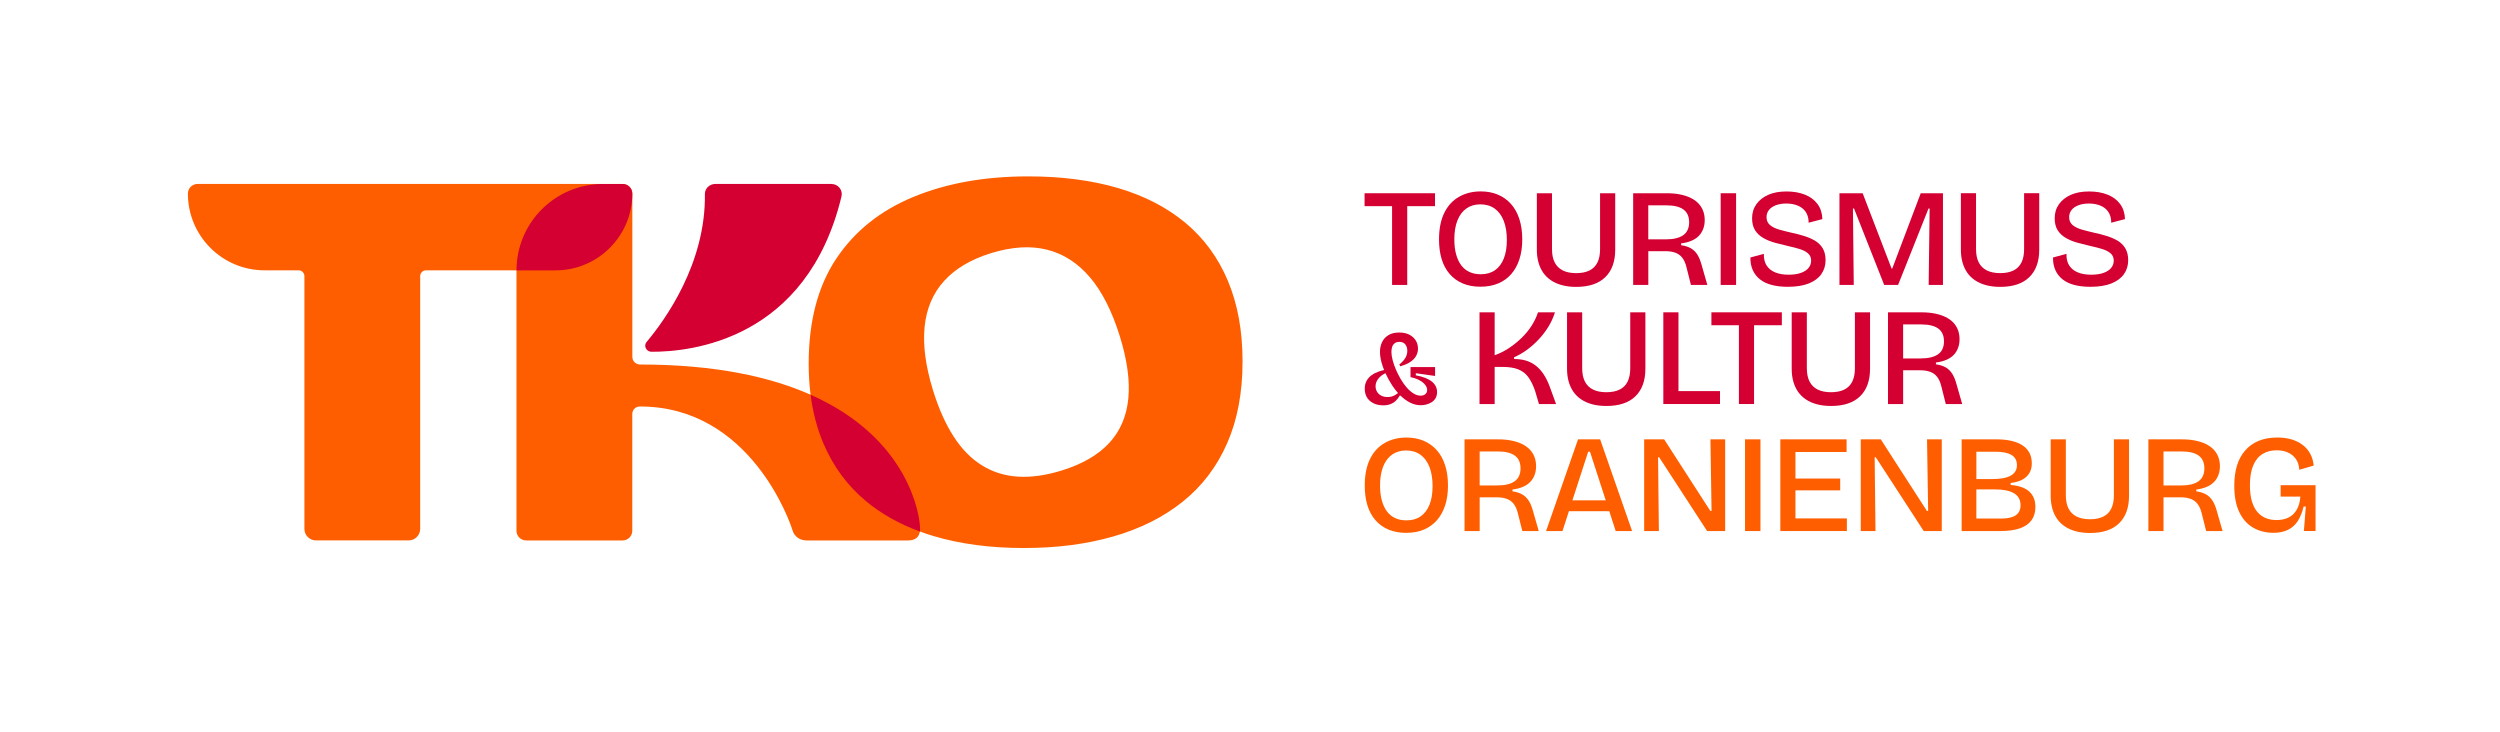 <?xml version="1.0" encoding="UTF-8"?>
<svg id="Layer_1" data-name="Layer 1" xmlns="http://www.w3.org/2000/svg" viewBox="0 0 1513.67 443.1">
  <defs>
    <style>
      .cls-1 {
        fill: #d50032;
      }

      .cls-2 {
        fill: #ff5e00;
      }
    </style>
  </defs>
  <g>
    <g>
      <polygon class="cls-1" points="842.86 172.52 852.03 172.52 852.03 124.82 868.85 124.82 868.85 117 852.03 117 842.86 117 826.2 117 826.2 124.82 842.86 124.82 842.86 172.52"/>
      <path class="cls-1" d="M907.09,171.63c3.11-1.32,5.75-3.21,7.91-5.68,2.16-2.47,3.81-5.47,4.96-9,1.15-3.53,1.72-7.51,1.72-11.95,0-4.65-.59-8.79-1.77-12.41-1.18-3.62-2.87-6.66-5.09-9.13-2.22-2.47-4.87-4.35-7.95-5.64-3.09-1.29-6.53-1.93-10.35-1.93-4.88,0-9.24,1.08-13.08,3.24-3.84,2.16-6.83,5.4-8.96,9.72-2.13,4.32-3.2,9.7-3.2,16.15,0,4.43.53,8.4,1.6,11.9,1.07,3.51,2.68,6.51,4.84,9,2.16,2.5,4.79,4.4,7.91,5.72,3.11,1.32,6.69,1.98,10.73,1.98s7.61-.66,10.73-1.98ZM884.71,160.61c-1.32-1.77-2.34-3.97-3.07-6.6-.73-2.64-1.09-5.66-1.09-9.09,0-4.49.63-8.31,1.89-11.48,1.26-3.17,3.07-5.58,5.43-7.23,2.35-1.65,5.16-2.48,8.41-2.48,3.42,0,6.32.86,8.71,2.57,2.38,1.71,4.21,4.18,5.47,7.4,1.26,3.23,1.89,7.08,1.89,11.57s-.62,8.19-1.85,11.27c-1.23,3.08-3.02,5.44-5.34,7.07-2.33,1.63-5.2,2.44-8.62,2.44-2.58,0-4.87-.46-6.86-1.39-1.99-.93-3.65-2.27-4.96-4.04Z"/>
      <path class="cls-1" d="M971.95,167.81c4.01-3.92,6.01-9.48,6.01-16.66v-34.15h-9.17v33.82c0,3.25-.53,5.96-1.6,8.12-1.07,2.16-2.68,3.77-4.84,4.84-2.16,1.07-4.84,1.6-8.03,1.6s-5.96-.55-8.12-1.64c-2.16-1.09-3.79-2.71-4.88-4.84-1.09-2.13-1.64-4.82-1.64-8.08v-33.82h-9.17v34.15c0,2.8.32,5.37.97,7.7.64,2.33,1.6,4.4,2.86,6.23,1.26,1.82,2.86,3.38,4.79,4.67,1.93,1.29,4.16,2.27,6.69,2.94,2.52.67,5.35,1.01,8.5,1.01,7.74,0,13.61-1.96,17.62-5.89Z"/>
      <path class="cls-1" d="M1014.34,153c1.71.62,3.11,1.63,4.21,3.03,1.09,1.4,1.92,3.23,2.48,5.47l2.78,11.02h9.93l-3.45-12.03c-.73-2.69-1.63-4.85-2.69-6.48-1.07-1.63-2.38-2.87-3.95-3.74-1.57-.87-3.51-1.47-5.8-1.81v-1.09c2.3-.28,4.36-.8,6.18-1.56,1.82-.76,3.32-1.74,4.5-2.94,1.18-1.21,2.07-2.62,2.69-4.25.62-1.63.93-3.39.93-5.3,0-2.13-.34-4.05-1.01-5.76-.67-1.71-1.64-3.21-2.9-4.5-1.26-1.29-2.82-2.38-4.67-3.28-1.85-.9-3.98-1.58-6.39-2.06-2.41-.48-5.05-.72-7.91-.72h-20.44v55.52h9.17v-20.44h10.35c2.3,0,4.3.31,6.01.93ZM997.98,124.32h10.77c4.71,0,8.21.84,10.52,2.52,2.3,1.68,3.45,4.26,3.45,7.74s-1.19,6.14-3.58,7.82c-2.38,1.68-5.9,2.52-10.56,2.52h-10.6v-20.61Z"/>
      <rect class="cls-1" x="1041.81" y="117" width="9.34" height="55.52"/>
      <path class="cls-1" d="M1102.75,165.96c1.71-2.41,2.57-5.22,2.57-8.41,0-2.92-.59-5.34-1.77-7.28-1.18-1.93-2.78-3.48-4.79-4.63-2.02-1.15-4.22-2.09-6.6-2.82-2.38-.73-4.78-1.35-7.19-1.85-2.69-.62-5.23-1.26-7.61-1.93-2.38-.67-4.28-1.6-5.68-2.78-1.4-1.18-2.1-2.78-2.1-4.79,0-1.63.48-3.06,1.43-4.29.95-1.23,2.34-2.2,4.16-2.9,1.82-.7,3.94-1.05,6.35-1.05,2.02,0,3.87.25,5.55.76,1.68.5,3.11,1.23,4.29,2.19,1.18.95,2.09,2.15,2.73,3.58.64,1.43.97,3.13.97,5.09l8.33-2.19c-.11-3.59-1.09-6.63-2.94-9.13-1.85-2.49-4.39-4.39-7.61-5.68-3.23-1.29-6.97-1.93-11.23-1.93s-8.01.69-11.06,2.06c-3.06,1.37-5.44,3.27-7.15,5.68-1.71,2.41-2.57,5.24-2.57,8.5,0,2.97.62,5.41,1.85,7.32,1.23,1.91,2.92,3.46,5.05,4.67,2.13,1.21,4.49,2.16,7.07,2.86,2.58.7,5.22,1.36,7.91,1.98,2.58.56,4.91,1.16,6.98,1.81,2.07.65,3.74,1.51,5.01,2.61s1.89,2.57,1.89,4.42c0,1.63-.52,3.08-1.56,4.37-1.04,1.29-2.58,2.3-4.63,3.03-2.05.73-4.56,1.09-7.53,1.09s-5.76-.46-8.03-1.39c-2.27-.93-4.01-2.33-5.22-4.21-1.21-1.88-1.75-4.22-1.64-7.02l-8.16,2.19c-.06,2.86.42,5.41,1.43,7.66,1.01,2.24,2.48,4.12,4.42,5.64,1.93,1.51,4.32,2.64,7.15,3.36,2.83.73,6.04,1.09,9.63,1.09,5.1,0,9.34-.67,12.7-2.02,3.36-1.35,5.9-3.22,7.61-5.64Z"/>
      <polygon class="cls-1" points="1167.65 126.25 1168.33 126.25 1167.74 172.52 1176.4 172.52 1176.4 117 1162.94 117 1145.7 162.59 1145.28 162.59 1127.78 117 1113.73 117 1113.73 172.52 1122.39 172.52 1121.89 126.25 1122.56 126.25 1140.82 172.52 1149.23 172.52 1167.65 126.25"/>
      <path class="cls-1" d="M1225.53,150.81c0,3.25-.53,5.96-1.6,8.12-1.07,2.16-2.68,3.77-4.84,4.84-2.16,1.07-4.84,1.6-8.03,1.6s-5.96-.55-8.12-1.64c-2.16-1.09-3.79-2.71-4.88-4.84-1.09-2.13-1.64-4.82-1.64-8.08v-33.82h-9.17v34.15c0,2.8.32,5.37.97,7.7.64,2.33,1.6,4.4,2.86,6.23,1.26,1.82,2.86,3.38,4.79,4.67,1.93,1.29,4.16,2.27,6.69,2.94,2.52.67,5.35,1.01,8.5,1.01,7.74,0,13.61-1.96,17.62-5.89,4.01-3.92,6.01-9.48,6.01-16.66v-34.15h-9.17v33.82Z"/>
      <path class="cls-1" d="M1286.77,150.27c-1.18-1.93-2.78-3.48-4.79-4.63-2.02-1.15-4.22-2.09-6.6-2.82-2.38-.73-4.78-1.35-7.19-1.85-2.69-.62-5.23-1.26-7.61-1.93-2.38-.67-4.28-1.6-5.68-2.78-1.4-1.18-2.1-2.78-2.1-4.79,0-1.63.48-3.06,1.43-4.29.95-1.23,2.34-2.2,4.16-2.9,1.82-.7,3.94-1.05,6.35-1.05,2.02,0,3.87.25,5.55.76,1.68.5,3.11,1.23,4.29,2.19,1.18.95,2.09,2.15,2.73,3.58.64,1.43.97,3.13.97,5.09l8.33-2.19c-.11-3.59-1.09-6.63-2.94-9.13-1.85-2.49-4.39-4.39-7.61-5.68-3.23-1.29-6.97-1.93-11.23-1.93s-8.01.69-11.06,2.06c-3.06,1.37-5.44,3.27-7.15,5.68-1.71,2.41-2.57,5.24-2.57,8.5,0,2.97.62,5.41,1.85,7.32,1.23,1.91,2.92,3.46,5.05,4.67,2.13,1.21,4.49,2.16,7.07,2.86,2.58.7,5.22,1.36,7.91,1.98,2.58.56,4.91,1.16,6.98,1.81,2.07.65,3.74,1.51,5.01,2.61s1.89,2.57,1.89,4.42c0,1.63-.52,3.08-1.56,4.37-1.04,1.29-2.58,2.3-4.63,3.03-2.05.73-4.56,1.09-7.53,1.09s-5.76-.46-8.03-1.39c-2.27-.93-4.01-2.33-5.22-4.21-1.21-1.88-1.75-4.22-1.64-7.02l-8.16,2.19c-.06,2.86.42,5.41,1.43,7.66,1.01,2.24,2.48,4.12,4.42,5.64,1.93,1.51,4.32,2.64,7.15,3.36,2.83.73,6.04,1.09,9.63,1.09,5.1,0,9.34-.67,12.7-2.02,3.36-1.35,5.9-3.22,7.61-5.64,1.71-2.41,2.57-5.22,2.57-8.41,0-2.92-.59-5.34-1.77-7.28Z"/>
      <path class="cls-1" d="M866.97,231.06c-2.09-1.73-5.34-3-9.75-3.81v-1.28l11.67,1.67v-5.39h-14.87v6.09c2.18.47,4.01,1.11,5.48,1.92,1.47.81,2.61,1.73,3.4,2.76.79,1.03,1.19,2.07,1.19,3.14,0,.98-.35,1.8-1.06,2.44-.7.64-1.68.96-2.92.96-1.41,0-2.84-.45-4.3-1.35-1.45-.9-2.83-2.1-4.14-3.62-1.3-1.52-2.51-3.23-3.62-5.13-1.11-1.9-2.08-3.84-2.92-5.8-.83-1.97-1.49-3.87-1.96-5.71-.47-1.84-.71-3.44-.71-4.81,0-1.15.15-2.19.45-3.11.3-.92.81-1.66,1.54-2.21.73-.56,1.67-.83,2.82-.83,1.62,0,2.83.52,3.62,1.57.79,1.05,1.19,2.32,1.19,3.81s-.37,2.91-1.12,4.23c-.75,1.33-1.98,2.67-3.69,4.04l.51,1.15c2.69-.77,4.83-1.72,6.41-2.85,1.58-1.13,2.7-2.37,3.37-3.72.66-1.35.99-2.72.99-4.14,0-1.8-.44-3.42-1.31-4.87-.88-1.45-2.16-2.63-3.85-3.53-1.69-.9-3.75-1.35-6.19-1.35-2.69,0-4.9.54-6.64,1.63-1.73,1.09-3,2.51-3.81,4.26-.81,1.75-1.22,3.7-1.22,5.83,0,1.88.3,3.96.9,6.25.41,1.55.94,3.13,1.6,4.74-1.09.24-2.19.55-3.29.93-1.6.56-3.04,1.29-4.3,2.21-1.26.92-2.27,2.05-3.01,3.4-.75,1.35-1.12,2.96-1.12,4.84,0,2.01.46,3.76,1.38,5.26.92,1.5,2.22,2.66,3.91,3.49,1.69.83,3.64,1.25,5.87,1.25,1.67,0,3.12-.24,4.36-.71,1.24-.47,2.33-1.15,3.27-2.05.94-.9,1.73-1.94,2.37-3.14h.48c1.83,1.8,3.77,3.22,5.83,4.26,2.07,1.05,4.22,1.57,6.44,1.57.98,0,2.03-.13,3.14-.38,1.11-.26,2.19-.69,3.24-1.31,1.05-.62,1.89-1.44,2.53-2.47.64-1.03.96-2.31.96-3.85,0-2.48-1.05-4.58-3.14-6.31ZM844.14,239.49c-1.15.6-2.48.9-3.97.9s-2.85-.29-3.94-.87-1.92-1.37-2.5-2.37c-.58-1-.87-2.1-.87-3.3,0-1.71.6-3.29,1.8-4.74,1.01-1.23,2.41-2.29,4.19-3.18.07.15.13.3.2.46,1.13,2.42,2.44,4.76,3.91,7.02,1.07,1.64,2.23,3.16,3.49,4.56-.74.6-1.51,1.11-2.31,1.53Z"/>
      <path class="cls-1" d="M934.62,226.62c-1.37-2.07-2.93-3.8-4.67-5.17-1.74-1.37-3.69-2.4-5.85-3.07-2.16-.67-4.61-1.01-7.36-1.01v-1.09c2.52-1.06,5.03-2.49,7.53-4.29,2.5-1.79,4.88-3.88,7.15-6.27,2.27-2.38,4.28-4.98,6.01-7.78,1.74-2.8,3.08-5.75,4.04-8.83h-10.26c-.9,2.75-2.17,5.43-3.83,8.03-1.65,2.61-3.66,5.06-6.01,7.36-2.35,2.3-4.91,4.36-7.65,6.18-2.75,1.82-5.67,3.3-8.75,4.42v-25.99h-9.17v55.52h9.17v-22.46h4.96c3.81,0,6.95.5,9.42,1.51,2.47,1.01,4.46,2.55,5.97,4.63,1.51,2.08,2.86,4.77,4.04,8.08l2.44,8.24h10.35l-3.87-10.6c-1.07-2.86-2.29-5.33-3.66-7.4Z"/>
      <path class="cls-1" d="M987.07,222.92c0,3.25-.53,5.96-1.6,8.12-1.07,2.16-2.68,3.77-4.84,4.84-2.16,1.07-4.84,1.6-8.03,1.6s-5.96-.55-8.12-1.64c-2.16-1.09-3.79-2.71-4.88-4.84-1.09-2.13-1.64-4.82-1.64-8.08v-33.82h-9.17v34.15c0,2.8.32,5.37.97,7.7.64,2.33,1.6,4.4,2.86,6.23,1.26,1.82,2.86,3.38,4.79,4.67,1.93,1.29,4.16,2.27,6.69,2.94,2.52.67,5.35,1.01,8.5,1.01,7.74,0,13.61-1.96,17.62-5.89,4.01-3.92,6.01-9.48,6.01-16.66v-34.15h-9.17v33.82Z"/>
      <polygon class="cls-1" points="1016.26 189.1 1007.09 189.1 1007.09 244.62 1009.61 244.62 1016.26 244.62 1041.41 244.62 1041.41 236.8 1016.26 236.8 1016.26 189.1"/>
      <polygon class="cls-1" points="1052.85 189.1 1036.2 189.1 1036.2 196.92 1052.85 196.92 1052.85 244.62 1062.02 244.62 1062.02 196.92 1078.85 196.92 1078.85 189.1 1062.02 189.1 1052.85 189.1"/>
      <path class="cls-1" d="M1123.09,222.92c0,3.25-.53,5.96-1.6,8.12-1.07,2.16-2.68,3.77-4.84,4.84-2.16,1.07-4.84,1.6-8.03,1.6s-5.96-.55-8.12-1.64c-2.16-1.09-3.79-2.71-4.88-4.84-1.09-2.13-1.64-4.82-1.64-8.08v-33.82h-9.17v34.15c0,2.8.32,5.37.97,7.7.64,2.33,1.6,4.4,2.86,6.23,1.26,1.82,2.86,3.38,4.79,4.67,1.93,1.29,4.16,2.27,6.69,2.94,2.52.67,5.35,1.01,8.5,1.01,7.74,0,13.61-1.96,17.62-5.89,4.01-3.92,6.01-9.48,6.01-16.66v-34.15h-9.17v33.82Z"/>
      <path class="cls-1" d="M1181.89,226.12c-1.07-1.63-2.38-2.87-3.95-3.74-1.57-.87-3.51-1.47-5.8-1.81v-1.09c2.3-.28,4.36-.8,6.18-1.56,1.82-.76,3.32-1.74,4.5-2.94,1.18-1.21,2.07-2.62,2.69-4.25.62-1.63.93-3.39.93-5.3,0-2.13-.34-4.05-1.01-5.76-.67-1.71-1.64-3.21-2.9-4.5-1.26-1.29-2.82-2.38-4.67-3.28-1.85-.9-3.98-1.58-6.39-2.06-2.41-.48-5.05-.72-7.91-.72h-20.44v55.52h9.17v-20.44h10.35c2.3,0,4.3.31,6.01.93,1.71.62,3.11,1.63,4.21,3.03,1.09,1.4,1.92,3.23,2.48,5.47l2.78,11.02h9.93l-3.45-12.03c-.73-2.69-1.63-4.85-2.69-6.48ZM1162.88,217.03h-10.6v-20.61h10.77c4.71,0,8.21.84,10.52,2.52,2.3,1.68,3.45,4.26,3.45,7.74s-1.19,6.14-3.58,7.82c-2.38,1.68-5.9,2.52-10.56,2.52Z"/>
    </g>
    <g>
      <path class="cls-2" d="M869.85,272.49c-2.22-2.47-4.87-4.35-7.95-5.64-3.09-1.29-6.53-1.93-10.35-1.93-4.88,0-9.24,1.08-13.08,3.24-3.84,2.16-6.83,5.4-8.96,9.72-2.13,4.32-3.2,9.7-3.2,16.15,0,4.43.53,8.4,1.6,11.9,1.07,3.51,2.68,6.51,4.84,9,2.16,2.5,4.79,4.4,7.91,5.72,3.11,1.32,6.69,1.98,10.73,1.98s7.61-.66,10.73-1.98c3.11-1.32,5.75-3.21,7.91-5.68,2.16-2.47,3.81-5.47,4.96-9,1.15-3.53,1.72-7.51,1.72-11.95,0-4.65-.59-8.79-1.77-12.41-1.18-3.62-2.87-6.66-5.09-9.13ZM865.52,305.55c-1.23,3.08-3.02,5.44-5.34,7.07-2.33,1.63-5.2,2.44-8.62,2.44-2.58,0-4.87-.46-6.86-1.39-1.99-.93-3.65-2.27-4.96-4.04-1.32-1.77-2.34-3.97-3.07-6.6-.73-2.64-1.09-5.66-1.09-9.09,0-4.49.63-8.31,1.89-11.48,1.26-3.17,3.07-5.58,5.43-7.23,2.35-1.65,5.16-2.48,8.41-2.48,3.42,0,6.32.86,8.71,2.57,2.38,1.71,4.21,4.18,5.47,7.4,1.26,3.23,1.89,7.08,1.89,11.57s-.62,8.19-1.85,11.27Z"/>
      <path class="cls-2" d="M925.5,303.03c-1.07-1.63-2.38-2.87-3.95-3.74-1.57-.87-3.51-1.47-5.8-1.81v-1.09c2.3-.28,4.36-.8,6.18-1.56,1.82-.76,3.32-1.74,4.5-2.94,1.18-1.21,2.07-2.62,2.69-4.25.62-1.63.93-3.39.93-5.3,0-2.13-.34-4.05-1.01-5.76-.67-1.71-1.64-3.21-2.9-4.5-1.26-1.29-2.82-2.38-4.67-3.28-1.85-.9-3.98-1.58-6.39-2.06-2.41-.48-5.05-.72-7.91-.72h-20.44v55.52h9.17v-20.44h10.35c2.3,0,4.3.31,6.01.93,1.71.62,3.11,1.63,4.21,3.03,1.09,1.4,1.92,3.23,2.48,5.47l2.78,11.02h9.93l-3.45-12.03c-.73-2.69-1.63-4.85-2.69-6.48ZM906.49,293.94h-10.6v-20.61h10.77c4.71,0,8.21.84,10.52,2.52,2.3,1.68,3.45,4.26,3.45,7.74s-1.19,6.14-3.58,7.82c-2.38,1.68-5.9,2.52-10.56,2.52Z"/>
      <path class="cls-2" d="M955.45,266.01l-19.35,55.52h9.93l3.9-12.03h24.42l3.9,12.03h9.93l-19.35-55.52h-13.38ZM952.05,302.94l9.54-29.44h1.09l9.54,29.44h-20.17Z"/>
      <polygon class="cls-2" points="1036.29 309.34 1035.53 309.34 1007.6 266.01 995.49 266.01 995.49 321.53 1004.4 321.53 1003.9 276.86 1004.57 276.86 1033.6 321.53 1044.53 321.53 1044.53 266.01 1035.61 266.01 1036.29 309.34"/>
      <rect class="cls-2" x="1056.56" y="266.01" width="9.34" height="55.52"/>
      <polygon class="cls-2" points="1087.09 296.89 1114.18 296.89 1114.18 289.74 1087.09 289.74 1087.09 273.67 1118.05 273.67 1118.05 266.01 1087.09 266.01 1083.31 266.01 1077.93 266.01 1077.93 321.53 1083.31 321.53 1087.09 321.53 1118.22 321.53 1118.22 313.88 1087.09 313.88 1087.09 296.89"/>
      <polygon class="cls-2" points="1167.43 309.34 1166.67 309.34 1138.75 266.01 1126.63 266.01 1126.63 321.53 1135.55 321.53 1135.04 276.86 1135.72 276.86 1164.74 321.53 1175.68 321.53 1175.68 266.01 1166.76 266.01 1167.43 309.34"/>
      <path class="cls-2" d="M1217.4,293.61v-1.18c3.08-.39,5.54-1.12,7.36-2.19,1.82-1.06,3.18-2.4,4.08-4,.9-1.6,1.35-3.46,1.35-5.59,0-2.58-.5-4.78-1.51-6.6-1.01-1.82-2.44-3.32-4.29-4.5-1.85-1.18-4.08-2.06-6.69-2.65-2.61-.59-5.51-.88-8.71-.88h-21.28v55.52h23.3c4.88,0,8.89-.56,12.03-1.68,3.14-1.12,5.48-2.76,7.02-4.92,1.54-2.16,2.31-4.84,2.31-8.03,0-3.87-1.21-6.94-3.62-9.21-2.41-2.27-6.2-3.63-11.36-4.08ZM1196.62,273.5h11.36c4.43,0,7.74.66,9.93,1.98,2.19,1.32,3.28,3.38,3.28,6.18s-1.25,4.91-3.74,6.31c-2.5,1.4-6.32,2.1-11.48,2.1h-9.34v-16.57ZM1220.47,311.99c-1.93,1.32-4.92,1.98-8.96,1.98h-14.89v-17.67h10.94c5.27,0,9.22.79,11.86,2.36,2.64,1.57,3.95,3.98,3.95,7.23,0,2.75-.97,4.78-2.9,6.1Z"/>
      <path class="cls-2" d="M1279.9,299.83c0,3.25-.53,5.96-1.6,8.12-1.07,2.16-2.68,3.77-4.84,4.84-2.16,1.07-4.84,1.6-8.03,1.6s-5.96-.55-8.12-1.64c-2.16-1.09-3.79-2.71-4.88-4.84-1.09-2.13-1.64-4.82-1.64-8.08v-33.82h-9.17v34.15c0,2.8.32,5.37.97,7.7.64,2.33,1.6,4.4,2.86,6.23,1.26,1.82,2.86,3.38,4.79,4.67,1.93,1.29,4.16,2.27,6.69,2.94,2.52.67,5.35,1.01,8.5,1.01,7.74,0,13.61-1.96,17.62-5.89,4.01-3.92,6.01-9.48,6.01-16.66v-34.15h-9.17v33.82Z"/>
      <path class="cls-2" d="M1339.54,303.03c-1.07-1.63-2.38-2.87-3.95-3.74-1.57-.87-3.51-1.47-5.8-1.81v-1.09c2.3-.28,4.36-.8,6.18-1.56,1.82-.76,3.32-1.74,4.5-2.94,1.18-1.21,2.07-2.62,2.69-4.25.62-1.63.93-3.39.93-5.3,0-2.13-.34-4.05-1.01-5.76-.67-1.71-1.64-3.21-2.9-4.5-1.26-1.29-2.82-2.38-4.67-3.28-1.85-.9-3.98-1.58-6.39-2.06-2.41-.48-5.05-.72-7.91-.72h-20.44v55.52h9.17v-20.44h10.35c2.3,0,4.3.31,6.01.93,1.71.62,3.11,1.63,4.21,3.03,1.09,1.4,1.92,3.23,2.48,5.47l2.78,11.02h9.93l-3.45-12.03c-.73-2.69-1.63-4.85-2.69-6.48ZM1320.53,293.94h-10.6v-20.61h10.77c4.71,0,8.21.84,10.52,2.52,2.3,1.68,3.45,4.26,3.45,7.74s-1.19,6.14-3.58,7.82c-2.38,1.68-5.9,2.52-10.56,2.52Z"/>
      <path class="cls-2" d="M1380.85,293.77v6.9h11.95c-.22,3.2-.97,5.86-2.23,7.99-1.26,2.13-2.92,3.7-4.96,4.71-2.05,1.01-4.47,1.51-7.28,1.51-2.3,0-4.42-.38-6.35-1.14-1.93-.76-3.63-1.96-5.09-3.62-1.46-1.65-2.59-3.81-3.41-6.48-.81-2.66-1.22-5.93-1.22-9.8,0-4.93.67-8.97,2.02-12.11,1.35-3.14,3.24-5.44,5.68-6.9,2.44-1.46,5.28-2.19,8.54-2.19,2.36,0,4.51.41,6.48,1.22,1.96.81,3.6,2.08,4.92,3.79,1.32,1.71,2.06,3.97,2.23,6.77l8.75-2.52c-.28-2.69-.98-5.07-2.1-7.15-1.12-2.07-2.65-3.86-4.58-5.34-1.93-1.49-4.19-2.61-6.77-3.36-2.58-.76-5.44-1.14-8.58-1.14-4.26,0-8.01.66-11.23,1.98-3.23,1.32-5.96,3.25-8.2,5.8-2.24,2.55-3.91,5.61-5,9.17-1.09,3.56-1.64,7.67-1.64,12.32,0,6.39,1.01,11.69,3.03,15.9,2.02,4.21,4.82,7.35,8.41,9.42,3.59,2.07,7.65,3.11,12.2,3.11,3.48,0,6.43-.6,8.87-1.81,2.44-1.21,4.42-2.97,5.93-5.3,1.51-2.33,2.69-5.26,3.53-8.79h1.35l-1.18,14.81h7.07v-27.76h-21.11Z"/>
    </g>
  </g>
  <g>
    <path class="cls-2" d="M743.48,170.08c-5.92-14.06-14.5-25.78-25.75-35.16-11.25-9.37-24.89-16.4-40.9-21.1-16.02-4.69-34.13-7.03-54.32-7.03-26.26,0-49.42,4.14-69.47,12.43-20.06,8.29-35.64,20.77-46.75,37.45-11.11,16.68-16.66,37.89-16.66,63.61,0,6.5.39,12.73,1.15,18.7-24.45-10.83-57.79-18.28-103.27-18.28-2.58,0-4.65-2.11-4.65-4.68v-98.8c0-3.23-2.62-5.85-5.85-5.85H119.61c-3.23,0-5.85,2.62-5.85,5.85h0c0,25.66,20.8,46.46,46.46,46.46h20.57c1.94,0,3.51,1.57,3.51,3.51v153c0,3.88,3.14,7.02,7.02,7.02h56.07c3.88,0,7.02-3.14,7.02-7.02v-153c0-1.94,1.57-3.51,3.51-3.51h54.79v157.69c0,3.23,2.62,5.85,5.85,5.85h58.41c3.23,0,5.85-2.62,5.85-5.85v-70.57c0-2.59,1.83-4.68,4.68-4.68,66.93,0,90.99,70.38,92.27,74.78,1.28,4.39,4.86,6.33,8.86,6.33h60.9c4.55,0,6.92-1.84,7.42-5.43,2.73,1,5.5,1.96,8.39,2.81,16.16,4.79,34.34,7.2,54.54,7.2s38.01-2.35,54.32-7.03c16.3-4.69,30.3-11.72,41.98-21.1,11.69-9.37,20.63-21.15,26.84-35.32,6.2-14.17,9.31-30.63,9.31-49.39s-2.96-34.83-8.87-48.9ZM683.15,241.39c-1.06,10.72-4.94,19.68-11.61,26.88-6.68,7.2-16.22,12.73-28.62,16.57-9.65,2.99-18.48,4.24-26.48,3.75-8.01-.48-15.28-2.74-21.81-6.77-6.53-4.02-12.27-9.84-17.18-17.45-4.92-7.6-9.09-16.92-12.51-27.97-4.51-14.58-6.22-27.4-5.12-38.47,1.1-11.07,5.03-20.33,11.78-27.79,6.75-7.45,16.19-13.06,28.32-16.82,12.67-3.93,24.01-4.64,34-2.14,9.99,2.5,18.66,8.09,26.03,16.76,7.37,8.68,13.41,20.62,18.12,35.82,4.45,14.37,6.14,26.92,5.08,37.63Z"/>
    <path class="cls-1" d="M503.38,111.38h-70.3c-3.46,0-6.34,2.74-6.29,6.1.61,42.21-24.35,76.55-35.27,89.54-2.01,2.38-.26,5.94,2.92,5.96,23.77.12,94.12-7.06,115.06-94.07.92-3.84-2.05-7.52-6.12-7.52Z"/>
    <path class="cls-1" d="M490.78,238.99c1.36,10.64,3.93,20.44,7.72,29.38,5.91,13.96,14.5,25.62,25.75,35,9.25,7.7,20.17,13.84,32.73,18.45.06-.46.11-.94.11-1.45.05-7.48-6.13-54.71-66.32-81.37Z"/>
    <path class="cls-1" d="M312.73,163.7h0s23.6,0,23.6,0c25.66,0,46.52-20.8,46.52-46.46h0c0-3.22-2.6-5.83-5.81-5.85-.03,0-.06,0-.1,0h-11.89c-28.89,0-52.32,23.42-52.32,52.32Z"/>
  </g>
</svg>